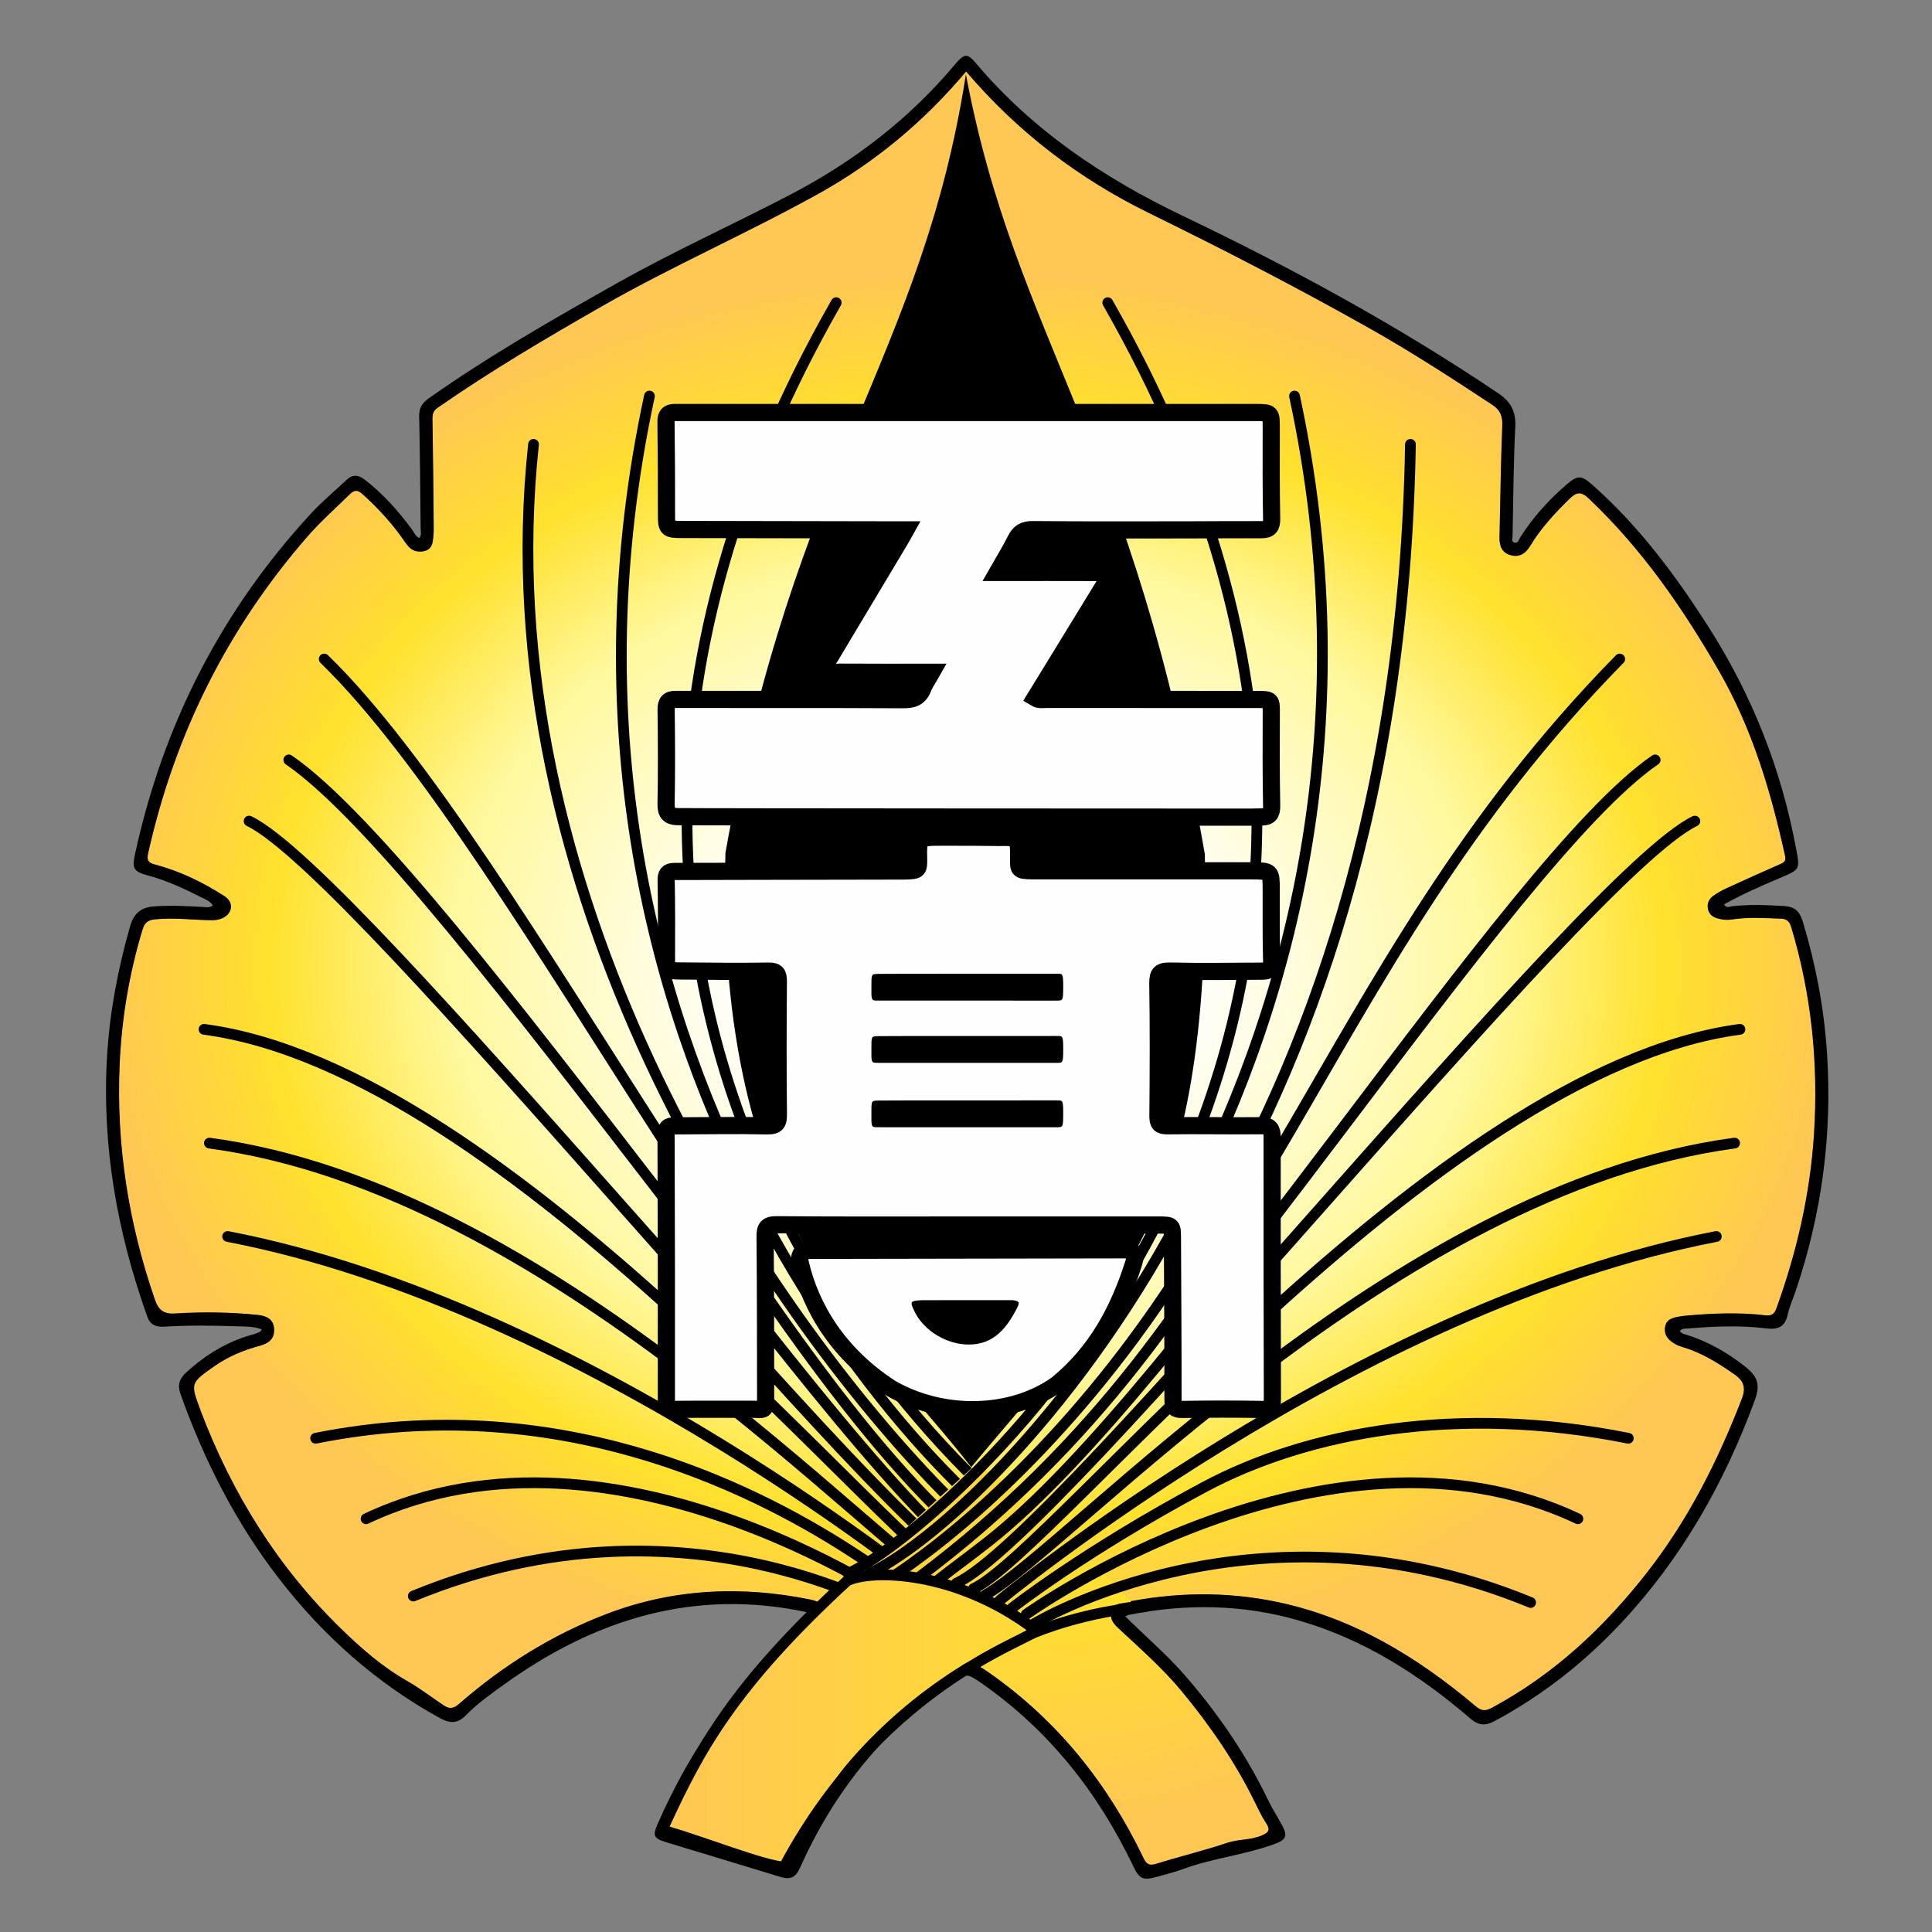 <?xml version="1.0" encoding="utf-8"?>
<!-- Generator: Adobe Illustrator 16.0.3, SVG Export Plug-In . SVG Version: 6.00 Build 0)  -->
<!DOCTYPE svg PUBLIC "-//W3C//DTD SVG 1.1//EN" "http://www.w3.org/Graphics/SVG/1.1/DTD/svg11.dtd">
<svg version="1.1" xmlns="http://www.w3.org/2000/svg" xmlns:xlink="http://www.w3.org/1999/xlink" x="0px" y="0px" width="900px"
	 height="900px" viewBox="0 0 900 900" enable-background="new 0 0 900 900" xml:space="preserve">
<rect x="0" y="0" width="900" height="900" fill="#808080" stroke="none"/>
<g id="レイヤー_4">
	<radialGradient id="SVGID_1_" cx="450.547" cy="450.981" r="406.532" gradientUnits="userSpaceOnUse">
		<stop  offset="0.157" style="stop-color:#FFF89B"/>
		<stop  offset="0.711" style="stop-color:#FFE12D"/>
		<stop  offset="1" style="stop-color:#FFC754"/>
	</radialGradient>
	<path fill-rule="evenodd" clip-rule="evenodd" fill="url(#SVGID_1_)" d="M450.043,33.309c24.027,28.19,52.576,49.987,85.41,66.053
		c34.555,16.906,68.709,34.547,102.227,53.426c19.727,11.112,38.699,23.421,57.586,35.877c3.6,2.373,4.707,5.244,4.535,9.606
		c-0.682,17.301-0.891,34.619-1.287,51.931c-0.092,4.023,1.018,7.356,5.34,8.473c4.186,1.081,6.939-0.968,9.043-4.46
		c4.936-8.19,11.385-15.109,18.188-21.778c3.311-3.246,5.373-3.657,9.125-0.1c24.65,23.38,43.623,50.809,60.504,80.154
		c15.518,26.977,24.164,56.012,30.777,85.984c0.572,2.592-0.273,3.222-2.289,4.099c-8.383,3.646-16.709,7.426-25.016,11.246
		c-2.104,0.968-4.17,2.105-6.039,3.461c-1.986,1.441-3.055,3.52-2.539,6.105c0.518,2.604,2.268,3.877,4.744,4.521
		c2.125,0.554,4.191,0.788,6.395,0.442c7.621-1.196,15.279-0.657,22.936-0.384c2.822,0.101,3.977,1.455,4.748,4.021
		c9.461,31.43,12.664,63.512,10.59,96.225c-1.773,27.955-7.994,54.896-17.477,81.186c-1.086,3.014-2.459,3.637-5.354,3.299
		c-12.123-1.412-24.262-0.922-36.387,0.139c-1.158,0.102-2.318,0.24-3.465,0.441c-3.033,0.529-6.094,1.197-6.699,4.896
		c-0.637,3.889,1.699,6.232,4.764,7.969c1.145,0.648,2.432,1.09,3.699,1.473c8.887,2.686,16.584,7.535,24.111,12.824
		c4.281,3.008,5.063,6.299,3.209,11.098c-11.141,28.852-24.871,56.23-43.996,80.756c-20.09,25.762-43.439,47.658-72.41,63.227
		c-3.014,1.619-4.816,1.639-7.613-0.723c-27.154-22.92-56.904-41.064-92.207-48.5c-24.293-5.115-48.59-4.631-72.842,0.475
		c-2.346,0.492-4.059,1.643-4.641,3.967c-0.777,3.107,0.736,5.377,2.941,7.443c10.205,9.564,20.797,18.768,29.746,29.568
		c13.195,15.924,24.877,32.879,34.021,51.5c1.609,3.279,3.17,6.617,5.148,9.672c2.016,3.115,2.129,4.488-1.918,6.174
		c-5.215,2.17-10.748,1.621-16,3.383c-10.867,3.641-22.047,6.336-32.996,9.75c-3.303,1.031-4.584,0.219-6.012-2.75
		c-16.678-34.693-39.98-63.895-71.686-86.119c-9.271-6.498-12.08-6.539-21.397-0.088c-31.715,21.959-55.147,50.787-71.104,85.76
		c-1.524,3.344-2.853,3.799-6.232,2.732c-15.698-4.953-31.48-9.648-47.285-14.254c-2.769-0.807-3.14-1.811-1.998-4.283
		c15.79-34.168,37.008-64.209,66.594-87.926c1.022-0.82,1.896-1.84,2.767-2.832c4.85-5.523,2.799-11.791-4.462-13.275
		c-32.36-6.613-64.243-5.215-95.258,6.646c-25.415,9.719-48.204,23.982-68.683,41.846c-2.715,2.369-4.563,2.502-7.256,0.701
		c-5.612-3.752-11.126-7.998-16.803-11.221c-11.785-6.693-21.66-15.379-31.138-24.621c-29.428-28.701-50.571-62.836-65.154-101.146
		c-0.059-0.156-0.081-0.324-0.139-0.48c-4.744-12.604-4.741-12.598,6.399-20.439c6.473-4.557,13.682-7.539,21.261-9.566
		c4.272-1.145,6.927-3.365,6.629-7.945c-0.298-4.592-3.778-6.055-7.622-6.439c-12.763-1.283-25.58-1.494-38.364-0.662
		c-5.443,0.355-7.855-1.51-9.644-6.707c-12.217-35.5-17.976-71.912-16.324-109.439c0.94-21.361,4.473-42.291,10.693-62.777
		c0.925-3.046,2.395-4.294,5.483-4.626c8.669-0.932,17.284,0.172,25.92,0.373c2.045,0.048,3.999-0.127,5.839-0.986
		c4.748-2.218,5.344-7.376,0.948-10.21c-10.103-6.513-20.849-11.738-32.53-14.786c-3.038-0.793-3.802-2.014-3.088-5.203
		c12.422-55.49,36.96-104.827,74.379-147.742c6.045-6.934,12.922-12.948,19.416-19.388c2.321-2.303,3.846-2.185,6.103-0.145
		c7.316,6.616,13.948,13.814,19.521,21.969c1.624,2.377,3.363,4.58,6.614,4.74c3.432,0.168,5.918-0.998,6.525-4.647
		c0.325-1.957,0.503-3.966,0.486-5.949c-0.142-16.989-0.286-33.979-0.594-50.967c-0.044-2.392,0.342-3.975,2.432-5.429
		c24.736-17.203,50.627-32.479,76.781-47.422c32.863-18.775,67.577-33.914,100.612-52.27
		C407.551,75.661,430.436,56.664,450.043,33.309z"/>
	<g>
		
			<radialGradient id="SVGID_2_" cx="450.547" cy="450.793" r="406.435" gradientTransform="matrix(1 0 0 0.8 0 90.159)" gradientUnits="userSpaceOnUse">
			<stop  offset="0.25" style="stop-color:#FFFFFF"/>
			<stop  offset="0.6" style="stop-color:#FFF89B"/>
			<stop  offset="0.8" style="stop-color:#FFE12D"/>
			<stop  offset="1" style="stop-color:#FFC754"/>
		</radialGradient>
		<path fill-rule="evenodd" clip-rule="evenodd" fill="url(#SVGID_2_)" d="M450.043,33.309c24.027,28.19,52.576,49.987,85.41,66.053
			c34.555,16.906,68.709,34.547,102.227,53.426c19.727,11.112,38.699,23.421,57.586,35.877c3.6,2.373,4.707,5.244,4.535,9.606
			c-0.682,17.301-0.891,34.619-1.287,51.931c-0.092,4.023,1.018,7.356,5.34,8.473c4.186,1.081,6.939-0.968,9.043-4.46
			c4.936-8.19,11.385-15.109,18.188-21.778c3.311-3.246,5.373-3.657,9.125-0.1c24.65,23.38,43.623,50.809,60.504,80.154
			c15.518,26.977,24.164,56.012,30.777,85.984c0.572,2.592-0.273,3.222-2.289,4.099c-8.383,3.646-16.709,7.426-25.016,11.246
			c-2.104,0.968-4.17,2.105-6.039,3.461c-1.986,1.441-3.055,3.52-2.539,6.105c0.518,2.604,2.268,3.877,4.744,4.521
			c2.125,0.554,4.191,0.788,6.395,0.442c7.621-1.196,15.279-0.657,22.936-0.384c2.822,0.101,3.977,1.455,4.748,4.021
			c9.461,31.43,12.664,63.512,10.59,96.225c-1.773,27.955-7.994,54.896-17.477,81.186c-1.086,3.014-2.459,3.637-5.354,3.299
			c-12.123-1.412-24.262-0.922-36.387,0.139c-1.158,0.102-2.318,0.24-3.465,0.441c-3.033,0.529-6.094,1.197-6.699,4.896
			c-0.637,3.889,1.699,6.232,4.764,7.969c1.145,0.648,2.432,1.09,3.699,1.473c8.887,2.686,16.584,7.535,24.111,12.824
			c4.281,3.008,5.063,6.299,3.209,11.098c-11.141,28.852-24.871,56.23-43.996,80.756c-20.09,25.762-43.439,47.658-72.41,63.227
			c-3.014,1.619-4.816,1.639-7.613-0.723c-27.154-22.92-56.904-41.064-92.207-48.5c-24.293-5.115-48.59-4.631-72.842,0.475
			c-2.346,0.492-57.824,15.229-82.792,32.5c-31.715,21.959-55.147,50.787-71.104,85.76c-1.524,3.344-2.853,3.799-6.232,2.732
			c-15.698-4.953-31.48-9.648-47.285-14.254c-2.769-0.807-3.14-1.811-1.998-4.283c15.79-34.168,37.008-64.209,66.594-87.926
			c1.022-0.82,1.896-1.84,2.767-2.832c4.85-5.523,2.799-11.791-4.462-13.275c-32.36-6.613-64.243-5.215-95.258,6.646
			c-25.415,9.719-48.204,23.982-68.683,41.846c-2.715,2.369-4.563,2.502-7.256,0.701c-5.612-3.752-11.126-7.998-16.803-11.221
			c-11.785-6.693-21.66-15.379-31.138-24.621c-29.428-28.701-50.571-62.836-65.154-101.146c-0.059-0.156-0.081-0.324-0.139-0.48
			c-4.744-12.604-4.741-12.598,6.399-20.439c6.473-4.557,13.682-7.539,21.261-9.566c4.272-1.145,6.927-3.365,6.629-7.945
			c-0.298-4.592-3.778-6.055-7.622-6.439c-12.763-1.283-25.58-1.494-38.364-0.662c-5.443,0.355-7.855-1.51-9.644-6.707
			c-12.217-35.5-17.976-71.912-16.324-109.439c0.94-21.361,4.473-42.291,10.693-62.777c0.925-3.046,2.395-4.294,5.483-4.626
			c8.669-0.932,17.284,0.172,25.92,0.373c2.045,0.048,3.999-0.127,5.839-0.986c4.748-2.218,5.344-7.376,0.948-10.21
			c-10.103-6.513-20.849-11.738-32.53-14.786c-3.038-0.793-3.802-2.014-3.088-5.203c12.422-55.49,36.96-104.827,74.379-147.742
			c6.045-6.934,12.922-12.948,19.416-19.388c2.321-2.303,3.846-2.185,6.103-0.145c7.316,6.616,13.948,13.814,19.521,21.969
			c1.624,2.377,3.363,4.58,6.614,4.74c3.432,0.168,5.918-0.998,6.525-4.647c0.325-1.957,0.503-3.966,0.486-5.949
			c-0.142-16.989-0.286-33.979-0.594-50.967c-0.044-2.392,0.342-3.975,2.432-5.429c24.736-17.203,50.627-32.479,76.781-47.422
			c32.863-18.775,67.577-33.914,100.612-52.27C407.551,75.661,430.436,56.664,450.043,33.309z"/>
	</g>
	<path fill-rule="evenodd" clip-rule="evenodd" d="M121.892,619.238c-3.98-1.432-7.78-1.273-11.51-1.4
		c-11.309-0.385-22.623-0.518-33.924,0.178c-3.769,0.232-6.484-0.877-7.826-4.629c-14.046-39.271-21.26-79.588-18.761-121.426
		c1.226-20.516,5.073-40.529,10.668-60.279c1.679-5.928,4.878-8.999,11.108-9.449c8.005-0.578,15.957-0.159,23.927,0.34
		c1.101,0.068,2.295,0.246,3.563-0.802c-1.208-1.966-3.256-2.718-5.042-3.617c-8.145-4.105-16.371-7.979-25.258-10.359
		c-6.721-1.801-7.382-3.281-5.902-10.088c13.083-60.147,40.106-113.117,81.868-158.419c5.175-5.613,11.092-10.543,16.672-15.782
		c2.798-2.628,5.48-2.327,8.449-0.038c8.523,6.57,15.563,14.502,21.93,23.104c1.03,1.392,1.652,3.2,3.449,4.08
		c1.185-1.397,0.658-2.938,0.645-4.321c-0.165-17.487-0.308-34.975-0.675-52.458c-0.08-3.799,1.376-6.153,4.371-8.267
		c28.293-19.961,58.283-37.085,88.432-54.043c26.201-14.738,53.583-27.05,80.182-40.94c29.369-15.338,55.262-35.14,76.628-60.635
		c4.312-5.146,5.736-5.286,9.716-0.571c26.494,31.374,59.645,53.563,96.4,71.15c50.846,24.327,100.307,51.188,147.111,82.753
		c5.646,3.809,8.111,8.362,7.764,15.405c-0.834,16.955-0.926,33.946-1.268,50.924c-0.021,1.045-0.719,2.565,0.758,3.055
		c1.809,0.6,2.078-1.252,2.732-2.279c5.955-9.339,13.26-17.484,21.646-24.687c5.121-4.398,6.859-4.457,11.967,0.058
		c21.779,19.249,38.91,42.281,54.438,66.661c20.148,31.641,33.641,65.85,40.508,102.72c1.846,9.905,2.016,9.8-7.535,13.842
		c-8.793,3.722-17.547,7.547-26.004,12.27c1.129,1.997,2.545,1.021,3.652,0.894c8.145-0.947,16.275-0.593,24.432-0.105
		c4.875,0.291,7.18,2.516,8.605,7.229c6.004,19.833,9.842,40.037,11.246,60.689c2.592,38.158-2.346,75.355-14.623,111.576
		c-1.223,3.611-2.871,7.127-3.654,10.828c-1.197,5.664-4.521,7.086-9.803,6.434c-12.107-1.5-24.244-1.008-36.365,0.014
		c-1.285,0.107-2.697-0.176-4.086,1.08c0.725,1.398,2.154,1.543,3.457,1.959c9.781,3.121,18.553,8.129,26.604,14.432
		c6.326,4.953,7.566,8.609,4.813,16.102c-14.145,38.49-34.035,73.531-62.201,103.641c-17.205,18.393-36.693,33.721-58.904,45.658
		c-4.527,2.434-7.645,2.033-11.527-1.307c-23.672-20.361-49.672-36.879-79.938-45.598c-25.879-7.453-52.152-7.852-78.535-2.637
		c-0.611,0.121-1.184,0.43-2.078,0.764c9.096,9.141,18.781,17.291,27.109,26.785c15.762,17.963,29.182,37.502,39.545,59.098
		c1.938,4.035,4.449,7.793,6.547,11.76c2.412,4.563,1.631,6.457-3.275,8.281c-13.994,5.201-29.018,6.658-43.037,11.811
		c-4.039,1.486-8.252,2.512-12.406,3.676c-6.178,1.73-7.967,0.883-10.67-4.783c-16.5-34.602-39.533-63.773-71.232-85.766
		c-6.268-4.35-6.984-4.318-13.174-0.059c-31.956,22-55.241,51.127-70.97,86.412c-1.968,4.414-4.554,5.582-9.016,4.209
		c-17.772-5.467-35.594-10.777-53.379-16.203c-5.61-1.711-6.294-3.012-4.023-8.219c15.736-36.094,37.847-67.482,68.508-92.537
		c0.889-0.727,1.71-1.561,2.441-2.443c0.67-0.809,2.259-1.256,1.478-2.76c-0.621-1.197-1.914-1.01-3.05-1.25
		c-52.183-11.033-98.307,3.205-140.588,33.596c-6.226,4.475-12.534,8.887-17.871,14.391c-3.979,4.104-7.557,3.982-12.334,1.352
		c-29.63-16.32-54.278-38.295-74.893-64.979c-20.112-26.035-34.776-54.955-45.816-85.83c-1.481-4.143-0.642-7.15,2.657-10.162
		c9.127-8.334,19.354-14.553,31.346-17.76c1.093-0.291,2.126-0.811,3.176-1.25C121.402,620.26,121.446,620.041,121.892,619.238z
		 M450.043,33.309c-19.608,23.354-42.493,42.352-68.755,56.945c-33.035,18.355-67.749,33.494-100.612,52.27
		c-26.154,14.942-52.045,30.219-76.781,47.422c-2.09,1.454-2.476,3.037-2.432,5.429c0.308,16.987,0.452,33.978,0.594,50.967
		c0.017,1.983-0.161,3.992-0.486,5.949c-0.607,3.649-3.094,4.815-6.525,4.647c-3.251-0.16-4.99-2.363-6.614-4.74
		c-5.572-8.154-12.204-15.353-19.521-21.969c-2.257-2.04-3.781-2.158-6.103,0.145c-6.493,6.439-13.37,12.454-19.416,19.388
		c-37.418,42.915-61.957,92.252-74.379,147.742c-0.714,3.189,0.051,4.41,3.088,5.203c11.681,3.048,22.427,8.273,32.53,14.786
		c4.396,2.834,3.8,7.992-0.948,10.21c-1.841,0.859-3.794,1.034-5.839,0.986c-8.636-0.201-17.251-1.305-25.92-0.373
		c-3.088,0.332-4.559,1.58-5.483,4.626c-6.221,20.486-9.753,41.416-10.693,62.777c-1.652,37.527,4.107,73.939,16.324,109.439
		c1.789,5.197,4.2,7.063,9.644,6.707c12.785-0.832,25.602-0.621,38.364,0.662c3.844,0.385,7.323,1.848,7.622,6.439
		c0.297,4.58-2.357,6.801-6.629,7.945c-7.579,2.027-14.788,5.01-21.261,9.566c-11.14,7.842-11.143,7.836-6.399,20.439
		c0.059,0.156,0.08,0.324,0.139,0.48c14.583,38.311,35.726,72.445,65.154,101.146c9.478,9.242,19.353,17.928,31.138,24.621
		c5.677,3.223,11.19,7.469,16.803,11.221c2.693,1.801,4.541,1.668,7.256-0.701c20.479-17.863,43.268-32.127,68.683-41.846
		c31.015-11.861,62.897-13.26,95.258-6.646c7.261,1.484,9.312,7.752,4.462,13.275c-0.87,0.992-1.744,2.012-2.767,2.832
		c-29.586,23.717-50.804,53.758-66.594,87.926c-1.142,2.473-0.771,3.477,1.998,4.283c15.805,4.605,31.587,9.301,47.285,14.254
		c3.38,1.066,4.708,0.611,6.232-2.732c15.957-34.973,39.39-63.801,71.104-85.76c9.317-6.451,12.125-6.41,21.397,0.088
		c31.705,22.225,55.008,51.426,71.686,86.119c1.428,2.969,2.709,3.781,6.012,2.75c10.949-3.414,22.129-6.109,32.996-9.75
		c5.252-1.762,10.785-1.213,16-3.383c4.047-1.686,3.934-3.059,1.918-6.174c-1.979-3.055-3.539-6.393-5.148-9.672
		c-9.145-18.621-20.826-35.576-34.021-51.5c-8.949-10.801-19.541-20.004-29.746-29.568c-2.205-2.066-3.719-4.336-2.941-7.443
		c0.582-2.324,2.295-3.475,4.641-3.967c24.252-5.105,48.549-5.59,72.842-0.475c35.303,7.436,65.053,25.58,92.207,48.5
		c2.797,2.361,4.6,2.342,7.613,0.723c28.971-15.568,52.32-37.465,72.41-63.227c19.125-24.525,32.855-51.904,43.996-80.756
		c1.854-4.799,1.072-8.09-3.209-11.098c-7.527-5.289-15.225-10.139-24.111-12.824c-1.268-0.383-2.555-0.824-3.699-1.473
		c-3.064-1.736-5.4-4.08-4.764-7.969c0.605-3.699,3.666-4.367,6.699-4.896c1.146-0.201,2.307-0.34,3.465-0.441
		c12.125-1.061,24.264-1.551,36.387-0.139c2.895,0.338,4.268-0.285,5.354-3.299c9.482-26.289,15.703-53.23,17.477-81.186
		c2.074-32.713-1.129-64.795-10.59-96.225c-0.771-2.566-1.926-3.921-4.748-4.021c-7.656-0.273-15.314-0.813-22.936,0.384
		c-2.203,0.346-4.27,0.111-6.395-0.442c-2.477-0.645-4.227-1.918-4.744-4.521c-0.516-2.586,0.553-4.664,2.539-6.105
		c1.869-1.355,3.936-2.493,6.039-3.461c8.307-3.82,16.633-7.6,25.016-11.246c2.016-0.877,2.861-1.507,2.289-4.099
		c-6.613-29.973-15.26-59.008-30.777-85.984c-16.881-29.346-35.854-56.774-60.504-80.154c-3.752-3.558-5.814-3.146-9.125,0.1
		c-6.803,6.669-13.252,13.588-18.188,21.778c-2.104,3.492-4.857,5.541-9.043,4.46c-4.322-1.116-5.432-4.449-5.34-8.473
		c0.396-17.312,0.605-34.63,1.287-51.931c0.172-4.362-0.936-7.233-4.535-9.606c-18.887-12.456-37.859-24.765-57.586-35.877
		c-33.518-18.879-67.672-36.52-102.227-53.426C502.62,83.296,474.071,61.5,450.043,33.309z"/>
	<path fill="none" stroke="#000000" stroke-width="5" stroke-linecap="round" stroke-linejoin="round" stroke-miterlimit="10" d="
		M389.535,141c-193.495,338.5,73.495,570.5,121,592"/>
	<path fill="none" stroke="#000000" stroke-width="5" stroke-linecap="round" stroke-linejoin="bevel" stroke-miterlimit="10" d="
		M302.535,184.5C237.708,485.666,431.202,698.992,498.481,732"/>
	<path fill="none" stroke="#000000" stroke-width="5" stroke-linecap="round" stroke-linejoin="round" stroke-miterlimit="10" d="
		M248.535,207C226.178,414.79,353.1,604.648,434.653,690.156c22.388,23.473,41.359,36.309,52.882,42.844"/>
	<path fill="none" stroke="#000000" stroke-width="5" stroke-linecap="round" stroke-linejoin="round" stroke-miterlimit="10" d="
		M151.035,307c92.673,90,220.005,365.665,325.786,428"/>
	<path fill="none" stroke="#000000" stroke-width="5" stroke-linecap="round" stroke-linejoin="round" stroke-miterlimit="10" d="
		M134.535,354c75.84,51.999,274.171,358.665,333,382"/>
	<path fill="none" stroke="#000000" stroke-width="5" stroke-linecap="round" stroke-linejoin="round" stroke-miterlimit="10" d="
		M116.035,382.5c51.673,24.833,294.437,332.217,344,355"/>
	<path fill="none" stroke="#000000" stroke-width="5" stroke-linecap="round" stroke-linejoin="round" stroke-miterlimit="10" d="
		M95.035,479.5c142.673,18.832,319.995,243.5,357,260.5"/>
	<path fill="none" stroke="#000000" stroke-width="5" stroke-linecap="round" stroke-linejoin="round" stroke-miterlimit="10" d="
		M97.535,532.5c158.507,21.166,307.847,186.74,349,210.5"/>
	<path fill="none" stroke="#000000" stroke-width="5" stroke-linecap="round" stroke-linejoin="round" stroke-miterlimit="10" d="
		M106.035,576c168,32.287,333.786,169.5,333.786,169.5"/>
	<path fill="none" stroke="#000000" stroke-width="5" stroke-linecap="round" stroke-linejoin="round" stroke-miterlimit="10" d="
		M147.035,670c110.987-22.266,200.494,21.277,248.525,52.096C420.3,737.971,434.035,749,434.035,749"/>
	<path fill="none" stroke="#000000" stroke-width="5" stroke-linecap="round" stroke-linejoin="round" stroke-miterlimit="10" d="
		M170.535,707.5c117.5-55.502,256.963,44.5,256.963,44.5"/>
	<path fill="none" stroke="#000000" stroke-width="5" stroke-linecap="round" stroke-linejoin="round" stroke-miterlimit="10" d="
		M192.535,743.5c128.533-52.912,229.485,11,229.485,11"/>
	<g>
		<linearGradient id="SVGID_3_" gradientUnits="userSpaceOnUse" x1="309.196" y1="775.854" x2="526.875" y2="775.854">
			<stop  offset="0" style="stop-color:#FFC754"/>
			<stop  offset="1" style="stop-color:#FFE12D"/>
			<stop  offset="1" style="stop-color:#FFF89B"/>
		</linearGradient>
		<path fill-rule="evenodd" clip-rule="evenodd" fill="url(#SVGID_3_)" d="M526.875,746.252c0,0-103.395,10.412-161.801,118.779
			c-1.524,3.344-2.853,3.799-6.232,2.732c-15.698-4.953-31.48-9.648-47.285-14.254c-2.407-1.414-2.769-0.807-1.998-4.283
			c18.588-50.561,75.042-103.756,143.588-165.727C466.149,680.998,526.875,746.252,526.875,746.252z"/>
	</g>
	<g>
		<path fill="none" stroke="#000000" stroke-width="5" d="M482.258,759.252c3.84,2.914-69.728,21.746-117.033,110.512
			c-10.028-0.766-37.48-11.648-53.285-16.254c-2.769-0.807-3.14-1.811-1.998-4.283c15.79-34.168,31.588-63.895,84.588-112.727
			C404.864,730.998,445.03,731,482.258,759.252z"/>
	</g>
	<path fill="none" stroke="#000000" stroke-width="5" stroke-linecap="round" stroke-linejoin="round" stroke-miterlimit="10" d="
		M516.036,141c193.494,338.5-73.496,570.5-121,592"/>
	<path fill="none" stroke="#000000" stroke-width="5" stroke-linecap="round" stroke-linejoin="bevel" stroke-miterlimit="10" d="
		M603.036,184.5C667.862,485.666,472.368,699.992,405.089,733"/>
	<path fill="none" stroke="#000000" stroke-width="5" stroke-linecap="round" stroke-linejoin="round" stroke-miterlimit="10" d="
		M657.036,207c-5.506,331.667-178.963,485.333-239,526"/>
	<path fill="none" stroke="#000000" stroke-width="5" stroke-linecap="round" stroke-linejoin="round" stroke-miterlimit="10" d="
		M754.536,307C609.864,454.332,594.78,609.75,427.749,735"/>
	<path fill="none" stroke="#000000" stroke-width="5" stroke-linecap="round" stroke-linejoin="round" stroke-miterlimit="10" d="
		M771.036,354C703.03,400.626,552.53,645.5,460.692,717.865C450.62,725.801,444.28,730.25,437.035,736"/>
	<path fill="none" stroke="#000000" stroke-width="5" stroke-linecap="round" stroke-linejoin="round" stroke-miterlimit="10" d="
		M789.536,382.5c-51.674,24.833-294.438,332.217-344,355"/>
	<path fill="none" stroke="#000000" stroke-width="5" stroke-linecap="round" stroke-linejoin="round" stroke-miterlimit="10" d="
		M810.536,479.5C667.862,498.332,490.54,723,453.536,740"/>
	<path fill="none" stroke="#000000" stroke-width="5" stroke-linecap="round" stroke-linejoin="round" stroke-miterlimit="10" d="
		M808.036,532.5c-158.508,21.166-307.848,186.74-349,210.5"/>
	<path fill="none" stroke="#000000" stroke-width="5" stroke-linecap="round" stroke-linejoin="round" stroke-miterlimit="10" d="
		M799.536,576c-168,32.287-333.787,169.5-333.787,169.5"/>
	<path fill="none" stroke="#000000" stroke-width="5" stroke-linecap="round" stroke-linejoin="round" stroke-miterlimit="10" d="
		M758.536,670c-79.248-15.898-149.375-3.031-197.607,22.768C505.28,722.531,471.536,749,471.536,749"/>
	<path fill="none" stroke="#000000" stroke-width="5" stroke-linecap="round" stroke-linejoin="round" stroke-miterlimit="10" d="
		M735.036,707.5c-117.5-55.502-256.963,44.5-256.963,44.5"/>
	<path fill="none" stroke="#000000" stroke-width="5" stroke-linecap="round" stroke-linejoin="round" stroke-miterlimit="10" d="
		M533.036,748.5c-26.744,2.205-48.734,10.779-53.486,13"/>
	<path fill="none" stroke="#000000" stroke-width="5" stroke-linecap="round" stroke-linejoin="round" stroke-miterlimit="10" d="
		M713.036,746.5c-128.533-52.912-231.486,10-231.486,10"/>
	<path fill-rule="evenodd" clip-rule="evenodd" d="M449.959,34.644c-20.69,132.667-80.024,182.333-112.024,362.666
		C333.186,568.473,404.9,622.52,452.44,683.43c67.625-81.348,111.496-114.25,108.828-285.452
		C527.936,205.429,473.268,158.644,449.959,34.644z"/>
</g>
<g id="レイヤー_1">
	<path fill-rule="evenodd" clip-rule="evenodd" fill="#FEFEFE" stroke="#000000" stroke-width="8" stroke-miterlimit="10" d="
		M450.93,570.662c-29.665,0-59.33,0.135-88.992-0.135c-4.873-0.045-5.568,1.581-5.527,5.847c0.237,24.328,0.201,48.658,0.255,72.988
		c0.021,8.848-0.169,7.07-7.365,7.113c-11.499,0.069-22.999-0.069-34.497,0.077c-3.043,0.039-4.388-0.481-4.382-4.009
		c0.063-41.479-0.01-82.959-0.151-124.438c-0.012-3.524,1.941-3.631,4.486-3.635c14.164-0.022,28.333-0.331,42.488-0.009
		c4.656,0.105,5.397-1.374,5.353-5.582c-0.218-20.496-0.188-40.996-0.016-61.493c0.031-3.736-0.671-5.083-4.795-5.008
		c-13.658,0.247-27.325,0.049-40.988-0.074c-6.15-0.056-6.358-0.51-6.328-6.509c0.061-11.831,0.085-23.664-0.152-35.491
		c-0.061-3.02,0.718-4.353,3.758-4.343c2.325,0.008,69.973-0.189,103.971-0.208c9.787-0.005,9.787-0.005,9.89-4.866
		c-0.263-10.896-0.07-10.898,10.809-10.901c10.666-0.003,19.756,0,26.047,0.132c9.834-0.132,9.875-0.132,9.707,10.901
		c0.042,4.641,0.042,4.641,9.915,4.641c32.164,0,64.329,0,96.493,0c0.667,0,1.333-0.003,2,0.001
		c9.278,0.047,9.256,0.047,9.272,9.024c0.02,11.163-0.099,22.33,0.214,33.485c0.118,4.188-2.341,4.223-5.082,4.235
		c-13.998,0.066-28.002,0.294-41.992-0.04c-4.729-0.113-6.036,0.923-5.958,5.843c0.328,20.493,0.234,40.995,0.05,61.492
		c-0.033,3.668,0.757,4.785,4.615,4.729c14.493-0.211,28.993,0.131,43.487-0.039c4.187-0.049,5.097,1.793,5.095,5.401
		c-0.02,40.66-0.009,81.321,0.121,121.981c0.012,3.678-1.076,4.874-4.844,4.804c-12.328-0.228-24.666-0.213-36.994-0.004
		c-3.506,0.06-4.476-0.937-4.471-4.445c0.035-24.991-0.153-49.982-0.257-74.975c-0.026-6.493-0.005-6.493-6.74-6.493
		C509.926,570.661,480.428,570.662,450.93,570.662z"/>
	<path fill-rule="evenodd" clip-rule="evenodd" fill="#FEFEFE" stroke="#000000" stroke-width="8" stroke-miterlimit="10" d="
		M434.061,313.173c-14.892,0-29.018,0.042-43.143-0.047c-2.046-0.014-4.841,1.164-5.998-1.066c-1.162-2.243,0.831-4.413,2.005-6.379
		c10.728-17.981,21.499-35.936,32.248-53.904c0.834-1.395,1.596-2.832,2.78-4.942c-2.16,0-3.726,0.002-5.291-0.001
		c-32.988-0.055-65.977-0.094-98.964-0.181c-7.166-0.02-7.25-0.343-7.231-7.708c0.036-14.154-0.042-28.311-0.226-42.465
		c-0.039-2.977,1.027-4.332,3.956-4.318c3.65,0.016,183.905-0.002,270.383-0.001c7.718,0,7.628,0.003,7.612,7.509
		c-0.03,13.994-0.084,27.991,0.187,41.98c0.072,3.771-1.121,5.111-4.768,5.094c-11.162-0.056-22.324,0.076-33.486,0.085
		c-24.327,0.019-48.655,0.122-72.979-0.108c-4.085-0.039-6.278,1.263-8.034,4.774c-2.496,4.993-5.459,9.753-8.54,15.172
		c16.233,0,31.829-0.021,47.425,0.03c1.576,0.005,3.634-0.894,4.633,0.8c1.055,1.789-0.979,2.955-1.782,4.272
		c-10.795,17.713-21.656,35.385-32.671,53.344c1.915,1.154,3.746,0.694,5.438,0.696c32.658,0.033,65.316,0.021,97.975,0.027
		c6.699,0.001,6.654,0.138,6.621,6.586c-0.072,14.327-0.101,28.657,0.172,42.979c0.071,3.781-1.209,5.232-4.775,5.166
		c-1.664-0.03-3.33,0.094-4.995,0.094c-12.194,0-264.093-0.079-267.417-0.242c-3.614-0.179-4.98-1.858-4.91-5.77
		c0.265-14.652,0.221-29.314,0.021-43.969c-0.048-3.485,1.026-4.919,4.444-4.866c4.826,0.075,75.467-0.081,105.957,0.128
		c4.512,0.03,7.502-0.928,9.215-5.305C430.86,318.239,432.417,316.083,434.061,313.173z"/>
	<g id="レイヤー_2">
		<path fill-rule="evenodd" clip-rule="evenodd" fill="#FEFEFE" stroke="#000000" stroke-width="8" stroke-miterlimit="10" d="
			M523.591,582.204c4.485-0.055,5.9,1.904,4.578,6.055c-7.099,22.279-17.308,41.436-35.753,56.572
			c-21,15.085-53.142,15.88-77.431,1.854c-24.319-15.77-37.319-37.27-42.198-58.435c-0.881-3.822,0.63-5.818,4.844-5.789
			C380.124,582.479,522.092,582.223,523.591,582.204z"/>
		<path fill-rule="evenodd" clip-rule="evenodd" d="M471.583,605.664c2.985,0.333,3.658,0.773,2.278,3.486
			c-4.701,9.24-10.778,17.217-22.599,17.188c-10.013,0.028-20.807-6.246-25.205-15.344c-2.304-4.765-2.142-4.998,3.459-5.316
			L471.583,605.664z"/>
	</g>
	<g id="レイヤー_3">
		<path fill-rule="evenodd" clip-rule="evenodd" d="M492.57,512.604c2.565-0.026,2.719-0.001,2.719,6.617
			c-0.078,5.896-0.078,5.907-3.162,5.898c-2.951-0.007-76.875-0.024-83.245-0.01c-3.008,0.007-3.008,0.007-2.947-6.423
			c-0.014-6.089-0.061-5.883,3.19-6.016C411.666,512.567,490.543,512.624,492.57,512.604z"/>
		<path fill-rule="evenodd" clip-rule="evenodd" d="M492.57,453.604c2.565-0.026,2.719-0.001,2.719,6.617
			c-0.078,5.896-0.078,5.907-3.162,5.898c-2.951-0.007-76.875-0.024-83.245-0.01c-3.008,0.007-3.008,0.007-2.947-6.423
			c-0.014-6.089-0.061-5.883,3.19-6.016C411.666,453.567,490.543,453.624,492.57,453.604z"/>
		<path fill-rule="evenodd" clip-rule="evenodd" d="M492.57,482.604c2.565-0.026,2.719-0.001,2.719,6.617
			c-0.078,5.896-0.078,5.907-3.162,5.898c-2.951-0.007-76.875-0.024-83.245-0.01c-3.008,0.007-3.008,0.007-2.947-6.423
			c-0.014-6.089-0.061-5.883,3.19-6.016C411.666,482.567,490.543,482.624,492.57,482.604z"/>
	</g>
</g>
</svg>
